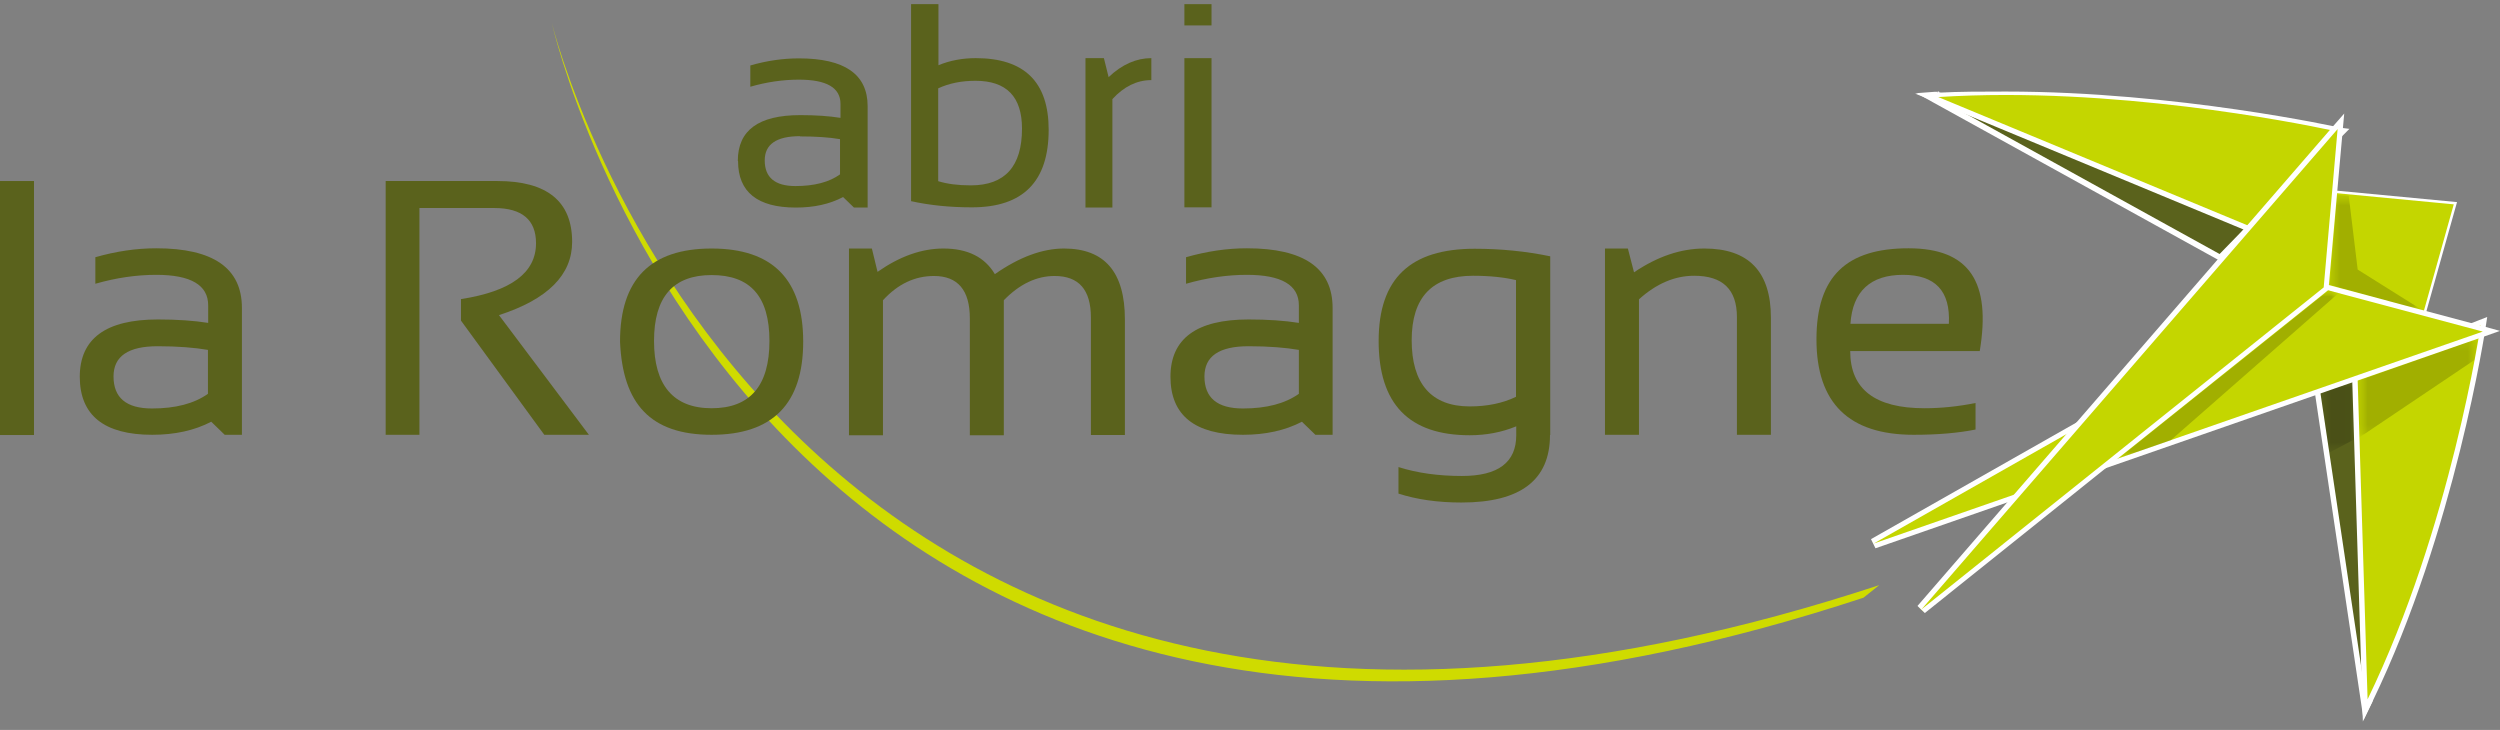 <svg width="274" height="80" viewBox="0 0 274 80" fill="none" xmlns="http://www.w3.org/2000/svg">
<rect x="0" y="0" width="274" height="80" fill="#808080" stroke="none"/>
<path d="M252.762 20.718L269.111 22.273L265.283 35.916L256.927 38.097C256.927 38.097 248.882 32.279 248.985 31.878C249.089 31.477 252.762 20.693 252.762 20.693" fill="#C4D600"/>
<path d="M252.762 20.718L269.111 22.273L265.283 35.916L256.927 38.097C256.927 38.097 248.882 32.279 248.985 31.878C249.089 31.477 252.762 20.693 252.762 20.693V20.718Z" stroke="white" stroke-width="0.279" stroke-miterlimit="10"/>
<path d="M211.113 10.41L212.458 10.335L212.536 10.36L246.838 24.605L243.32 28.216L211.113 10.41Z" fill="#5A621C"/>
<path d="M212.433 10.636L246.32 24.705L243.268 27.84L212.122 10.636C212.122 10.636 212.329 10.636 212.407 10.636M212.536 10.034H212.381L212.407 10.636L212.355 10.059H212.071L210.053 10.21L211.812 11.188L242.958 28.392L243.371 28.618L243.708 28.291L246.76 25.157L247.355 24.555L246.553 24.229L212.64 10.159L212.51 10.109L212.536 10.034Z" fill="white"/>
<path d="M211.139 10.41L212.406 10.335C214.76 10.184 217.218 10.109 219.779 10.109C238.482 10.109 256.202 14.122 256.383 14.172L256.9 14.297L246.423 25.056L211.165 10.41H211.139Z" fill="#C4D600"/>
<path d="M219.779 10.41C238.637 10.41 256.306 14.448 256.306 14.448L246.346 24.705L212.433 10.636C214.864 10.485 217.348 10.41 219.779 10.41ZM219.779 10.034C217.244 10.034 214.761 10.034 212.407 10.159L209.897 10.26L212.226 11.188L246.139 25.257L246.527 25.407L246.812 25.107L256.771 14.849L257.496 14.122L256.487 13.996C256.306 13.946 238.534 10.034 219.831 10.034" fill="white"/>
<path d="M253.926 42.311L258.66 40.48L259.798 76.694L259.203 77.898L253.926 42.311Z" fill="#5A621C"/>
<path d="M258.375 40.906L259.487 76.644C259.487 76.644 259.41 76.82 259.358 76.895L254.236 42.511L258.375 40.906ZM258.944 40.054L258.142 40.355L254.003 41.96L253.563 42.135L253.641 42.587L258.763 76.97L259.048 78.901L259.901 77.146L260.005 76.945V76.895L260.082 76.769V76.619L258.97 40.881V40.054H258.944Z" fill="white"/>
<path d="M258.065 40.706L272.241 35.188L272.163 35.69C272.137 35.916 268.775 58.161 259.746 76.769L259.203 77.873L258.039 40.706H258.065Z" fill="#C4D600"/>
<path d="M271.879 35.665C271.879 35.665 268.593 57.885 259.488 76.644L258.375 40.906L271.853 35.665M272.603 34.737L271.646 35.113L258.168 40.355L257.78 40.505V40.906L258.893 76.644L258.97 79.077L260.031 76.87C269.059 58.236 272.422 35.941 272.448 35.715L272.603 34.712V34.737Z" fill="white"/>
<path d="M205.215 59.314L254.494 31.351L273.042 36.317L205.474 59.816L205.215 59.314Z" fill="#C4D600"/>
<path d="M254.547 31.652L272.112 36.342L205.371 59.565L254.547 31.652ZM254.444 31.05L254.237 31.176L205.061 59.089L205.552 60.092L272.293 36.869L274 36.267L272.267 35.79L254.702 31.1L254.47 31.05H254.444Z" fill="white"/>
<path d="M210.363 66.612L256.565 13.294L254.935 31.652L210.777 67.014L210.363 66.612Z" fill="#C4D600"/>
<path d="M256.202 14.147L254.676 31.502L210.596 66.788L256.202 14.147ZM256.927 12.441L255.763 13.771L210.156 66.412L210.958 67.189L255.038 31.903L255.219 31.753V31.527L256.771 14.172L256.927 12.441Z" fill="white"/>
<g style="mix-blend-mode:multiply" opacity="0.18">
<mask id="mask0_24363_4707" style="mask-type:luminance" maskUnits="userSpaceOnUse" x="255" y="21" width="11" height="14">
<path d="M265.515 21.37H255.323V34.01H265.515V21.37Z" fill="white"/>
</mask>
<g mask="url(#mask0_24363_4707)">
<mask id="mask1_24363_4707" style="mask-type:luminance" maskUnits="userSpaceOnUse" x="255" y="21" width="11" height="14">
<path d="M265.515 21.37H255.323V34.01H265.515V21.37Z" fill="white"/>
</mask>
<g mask="url(#mask1_24363_4707)">
<path d="M265.515 34.01L255.323 31.226L256.151 21.37L257.419 21.445L258.402 29.546L265.515 34.01Z" fill="black"/>
</g>
</g>
</g>
<g style="mix-blend-mode:multiply" opacity="0.18">
<mask id="mask2_24363_4707" style="mask-type:luminance" maskUnits="userSpaceOnUse" x="232" y="31" width="25" height="20">
<path d="M256.332 31.828H232.196V50.236H256.332V31.828Z" fill="white"/>
</mask>
<g mask="url(#mask2_24363_4707)">
<mask id="mask3_24363_4707" style="mask-type:luminance" maskUnits="userSpaceOnUse" x="232" y="31" width="25" height="20">
<path d="M256.332 31.828H232.196V50.236H256.332V31.828Z" fill="white"/>
</mask>
<g mask="url(#mask3_24363_4707)">
<path d="M256.306 32.129L237.913 48.255L232.196 50.236L255.219 31.828" fill="black"/>
</g>
</g>
</g>
<g style="mix-blend-mode:multiply" opacity="0.18">
<mask id="mask4_24363_4707" style="mask-type:luminance" maskUnits="userSpaceOnUse" x="258" y="37" width="14" height="11">
<path d="M271.594 37.119H258.427V47.903H271.594V37.119Z" fill="white"/>
</mask>
<g mask="url(#mask4_24363_4707)">
<mask id="mask5_24363_4707" style="mask-type:luminance" maskUnits="userSpaceOnUse" x="258" y="37" width="14" height="11">
<path d="M271.594 37.119H258.427V47.903H271.594V37.119Z" fill="white"/>
</mask>
<g mask="url(#mask5_24363_4707)">
<path d="M271.206 39.452L258.608 47.928L258.427 41.734L271.568 37.119L271.206 39.452Z" fill="black"/>
</g>
</g>
</g>
<g style="mix-blend-mode:multiply" opacity="0.18">
<mask id="mask6_24363_4707" style="mask-type:luminance" maskUnits="userSpaceOnUse" x="254" y="41" width="4" height="9">
<path d="M257.987 41.91H254.365V49.609H257.987V41.91Z" fill="white"/>
</mask>
<g mask="url(#mask6_24363_4707)">
<mask id="mask7_24363_4707" style="mask-type:luminance" maskUnits="userSpaceOnUse" x="254" y="41" width="4" height="9">
<path d="M257.987 41.91H254.365V49.609H257.987V41.91Z" fill="white"/>
</mask>
<g mask="url(#mask7_24363_4707)">
<path d="M257.986 48.179L255.296 49.609L254.339 43.113L257.805 41.91L257.986 48.179Z" fill="black"/>
</g>
</g>
</g>
<path d="M205.966 64.13C85.005 103.955 60.481 2.51 60.481 2.51C60.481 2.51 83.297 105.335 204.233 65.509" fill="#CFDB00"/>
<path d="M80.865 17.633C80.865 14.272 83.142 12.617 87.72 12.617C89.402 12.617 90.876 12.717 92.118 12.918V11.388C92.118 9.608 90.592 8.73 87.565 8.73C85.832 8.73 84.047 8.981 82.236 9.507V7.175C84.047 6.648 85.832 6.398 87.565 6.398C92.584 6.398 95.093 8.153 95.093 11.639V22.749H93.593L92.403 21.596C90.928 22.373 89.221 22.749 87.229 22.749C83.012 22.749 80.891 21.044 80.891 17.658M87.695 14.924C85.108 14.924 83.814 15.802 83.814 17.583C83.814 19.439 84.927 20.392 87.177 20.392C89.247 20.392 90.876 19.965 92.066 19.113V15.251C90.902 15.05 89.428 14.95 87.669 14.95" fill="#5A621C"/>
<path d="M99.878 0.454H102.853V7.15C104.121 6.623 105.492 6.372 106.941 6.372C112.269 6.372 114.934 8.981 114.934 14.222C114.934 19.89 112.14 22.724 106.527 22.724C104.095 22.724 101.896 22.498 99.853 22.047V0.454H99.878ZM102.853 19.865C103.836 20.166 105 20.316 106.397 20.316C110.148 20.316 112.011 18.235 112.011 14.097C112.011 10.586 110.303 8.855 106.915 8.855C105.363 8.855 104.017 9.131 102.827 9.683V19.84L102.853 19.865Z" fill="#5A621C"/>
<path d="M118.969 22.724V6.372H120.987L121.504 8.454C122.979 7.05 124.557 6.372 126.187 6.372V8.78C124.609 8.78 123.186 9.482 121.918 10.862V22.749H118.943L118.969 22.724Z" fill="#5A621C"/>
<path d="M132.783 2.786H129.809V0.454H132.783V2.786ZM132.783 22.724H129.809V6.372H132.783V22.724Z" fill="#5A621C"/>
<path d="M3.725 19.84H0V47.678H3.725V19.84Z" fill="#5A621C"/>
<path d="M8.743 41.308C8.743 37.119 11.589 35.013 17.306 35.013C19.401 35.013 21.238 35.138 22.816 35.389V33.458C22.816 31.251 20.927 30.122 17.125 30.122C14.952 30.122 12.727 30.448 10.45 31.1V28.191C12.727 27.539 14.952 27.213 17.125 27.213C23.385 27.213 26.515 29.395 26.515 33.759V47.653H24.627L23.152 46.223C21.315 47.176 19.168 47.653 16.685 47.653C11.408 47.653 8.743 45.521 8.743 41.282M17.28 37.947C14.046 37.947 12.442 39.05 12.442 41.257C12.442 43.59 13.839 44.769 16.659 44.769C19.22 44.769 21.264 44.242 22.79 43.163V38.348C21.315 38.097 19.479 37.947 17.28 37.947Z" fill="#5A621C"/>
<path d="M42.27 47.678V19.84H54.506C59.964 19.84 62.706 22.072 62.706 26.511C62.706 30.122 60.042 32.806 54.687 34.536L64.543 47.653H59.654L50.522 35.138V32.781C56.006 31.928 58.748 29.897 58.748 26.661C58.748 24.103 57.222 22.799 54.17 22.799H45.969V47.653H42.244L42.27 47.678Z" fill="#5A621C"/>
<path d="M67.956 37.445C67.956 30.624 71.293 27.238 77.993 27.238C84.693 27.238 88.03 30.649 88.03 37.445C88.03 44.242 84.693 47.653 77.993 47.653C71.293 47.653 68.241 44.267 67.956 37.445ZM77.993 44.743C82.21 44.743 84.331 42.286 84.331 37.37C84.331 32.455 82.21 30.147 77.993 30.147C73.776 30.147 71.681 32.555 71.681 37.37C71.681 42.185 73.776 44.743 77.993 44.743Z" fill="#5A621C"/>
<path d="M93.049 47.678V27.238H95.558L96.179 29.796C98.611 28.091 101.016 27.238 103.396 27.238C106.035 27.238 107.923 28.166 109.036 30.047C111.726 28.166 114.261 27.238 116.615 27.238C121.065 27.238 123.289 29.821 123.289 35.013V47.678H119.564V34.812C119.564 31.753 118.245 30.248 115.58 30.248C113.614 30.248 111.752 31.125 110.019 32.906V47.703H106.294V34.887C106.294 31.803 104.974 30.248 102.362 30.248C100.266 30.248 98.404 31.125 96.774 32.906V47.703H93.049V47.678Z" fill="#5A621C"/>
<path d="M128.282 41.308C128.282 37.119 131.128 35.013 136.845 35.013C138.94 35.013 140.777 35.138 142.355 35.389V33.458C142.355 31.251 140.466 30.122 136.664 30.122C134.491 30.122 132.266 30.448 129.99 31.1V28.191C132.266 27.539 134.491 27.213 136.664 27.213C142.924 27.213 146.054 29.395 146.054 33.759V47.653H144.166L142.691 46.223C140.854 47.176 138.707 47.653 136.224 47.653C130.947 47.653 128.282 45.521 128.282 41.282M136.845 37.947C133.611 37.947 132.007 39.05 132.007 41.257C132.007 43.59 133.404 44.769 136.224 44.769C138.785 44.769 140.828 44.242 142.355 43.163V38.348C140.88 38.097 139.044 37.947 136.845 37.947Z" fill="#5A621C"/>
<path d="M169.879 47.678C169.879 52.618 166.646 55.076 160.179 55.076C157.592 55.076 155.289 54.75 153.272 54.098V51.189C155.315 51.841 157.643 52.167 160.23 52.167C164.188 52.167 166.18 50.687 166.18 47.703V46.725C164.602 47.377 162.895 47.703 161.084 47.703C154.41 47.703 151.099 44.267 151.099 37.37C151.099 30.473 154.617 27.263 161.627 27.263C164.473 27.263 167.241 27.539 169.905 28.091V47.678H169.879ZM166.154 30.699C164.887 30.398 163.309 30.223 161.446 30.223C156.971 30.223 154.72 32.58 154.72 37.295C154.72 42.01 156.841 44.543 161.084 44.543C162.998 44.543 164.706 44.192 166.154 43.489V30.674V30.699Z" fill="#5A621C"/>
<path d="M175.906 47.678V27.238H178.416L179.088 29.846C181.649 28.116 184.21 27.238 186.797 27.238C191.66 27.238 194.092 29.771 194.092 34.837V47.653H190.367V34.762C190.367 31.727 188.815 30.223 185.685 30.223C183.563 30.223 181.546 31.075 179.631 32.806V47.653H175.906V47.678Z" fill="#5A621C"/>
<path d="M216.985 38.474H202.783C202.783 42.662 205.499 44.743 210.932 44.743C212.794 44.743 214.657 44.543 216.519 44.167V47.076C214.657 47.452 212.406 47.653 209.742 47.653C202.628 47.653 199.084 44.167 199.084 37.195C199.084 30.223 202.447 27.213 209.173 27.213C215.899 27.213 218.227 30.95 216.985 38.449M202.809 35.489H213.596C213.777 31.903 212.122 30.122 208.578 30.122C205.034 30.122 203.042 31.903 202.809 35.489Z" fill="#5A621C"/>
</svg>
